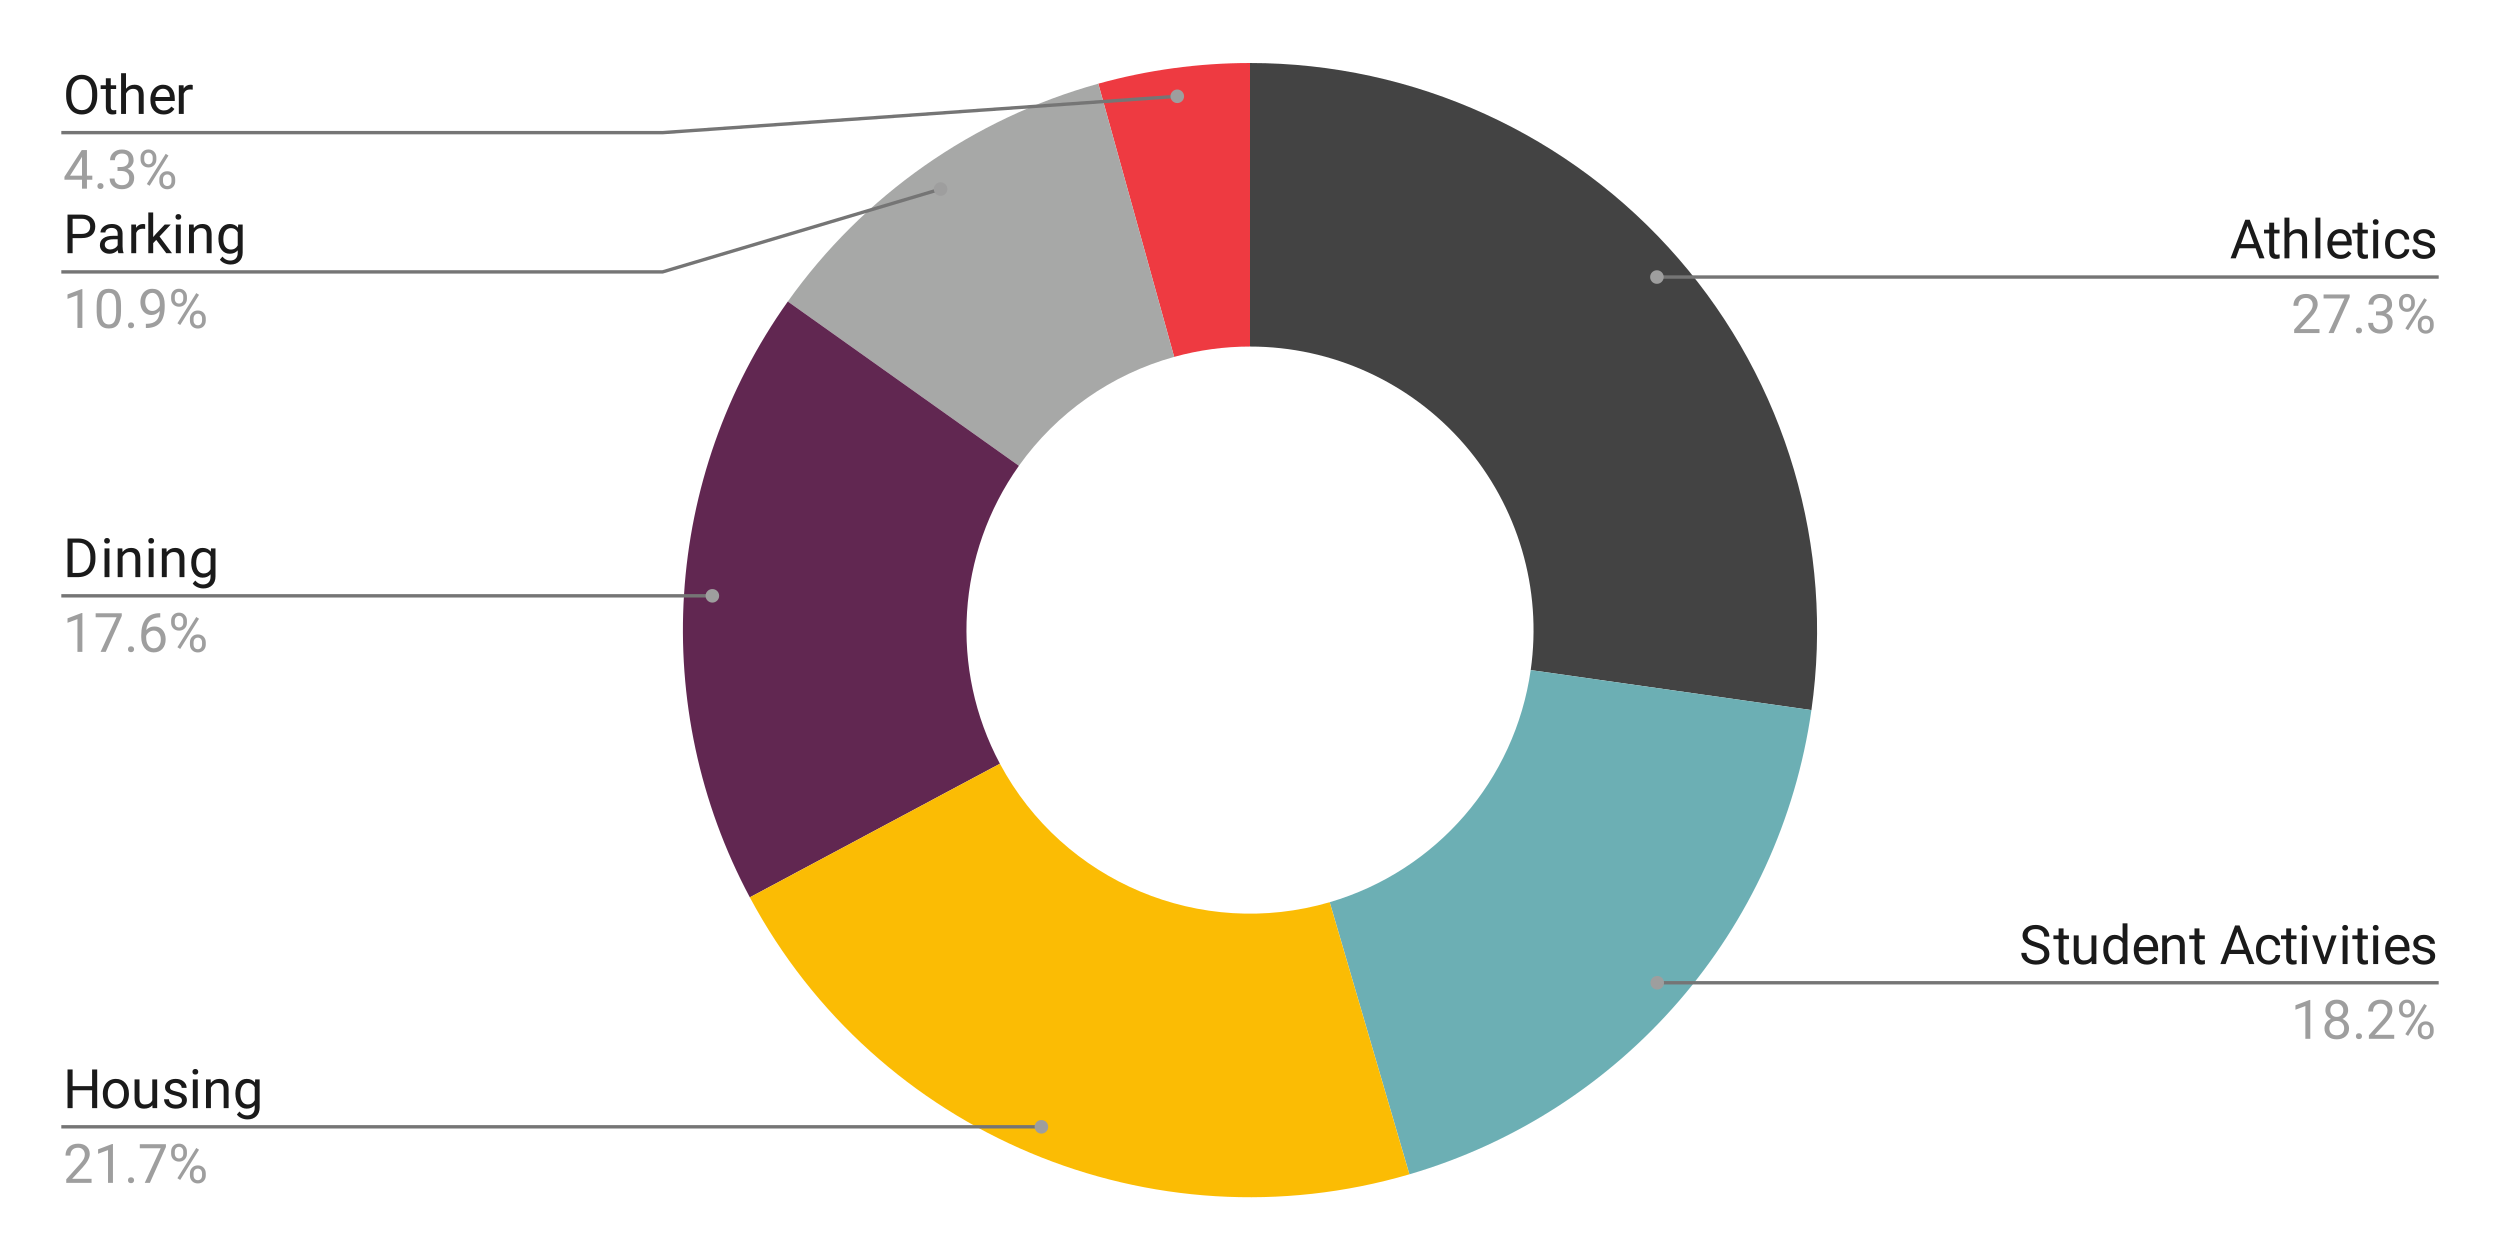 <svg version="1.1" viewBox="0.0 0.0 736.0 371.0" fill="none" stroke="none" stroke-linecap="square" stroke-miterlimit="10" width="736" height="371" xmlns:xlink="http://www.w3.org/1999/xlink" xmlns="http://www.w3.org/2000/svg"><path fill="#ffffff" d="M0 0L736.0 0L736.0 371.0L0 371.0L0 0Z" fill-rule="nonzero"/><path fill="#434343" d="M368.0 18.55C416.387 18.55 462.393 39.543 494.103 76.091C525.813 112.639 540.106 161.146 533.281 209.049L450.64 197.275C454.053 173.323 446.906 149.069 431.051 130.795C415.197 112.521 392.193 102.025 368.0 102.025Z" fill-rule="nonzero"/><path fill="#6cafb4" d="M533.281 209.049C524.045 273.873 477.767 327.313 414.929 345.719L391.464 265.609C422.884 256.406 446.022 229.686 450.64 197.275Z" fill-rule="nonzero"/><path fill="#ee3a41" d="M323.34 24.634C337.883 20.597 352.907 18.55 368.0 18.55L368.0 102.025C360.453 102.025 352.942 103.048 345.67 105.067Z" fill-rule="nonzero"/><path fill="#a7a8a7" d="M231.931 88.765C254.137 57.53 286.413 34.886 323.34 24.634L345.67 105.067C327.206 110.193 311.068 121.515 299.966 137.133Z" fill-rule="nonzero"/><path fill="#612751" d="M220.75 264.175C190.905 208.318 195.236 140.382 231.931 88.765L299.966 137.133C281.618 162.941 279.453 196.909 294.375 224.838Z" fill-rule="nonzero"/><path fill="#fbbc04" d="M414.929 345.719C339.06 367.941 258.006 333.903 220.75 264.175L294.375 224.838C313.003 259.702 353.53 276.72 391.464 265.609Z" fill-rule="nonzero"/><path fill="#1a1a1a" d="M28.628 28.222Q28.628 29.894 28.066 31.144Q27.503 32.394 26.472 33.05Q25.441 33.706 24.066 33.706Q22.722 33.706 21.675 33.05Q20.644 32.378 20.066 31.159Q19.488 29.941 19.472 28.331L19.472 27.503Q19.472 25.863 20.034 24.613Q20.613 23.347 21.659 22.691Q22.706 22.019 24.05 22.019Q25.409 22.019 26.456 22.675Q27.503 23.331 28.066 24.597Q28.628 25.847 28.628 27.503L28.628 28.222ZM27.128 27.488Q27.128 25.472 26.316 24.394Q25.503 23.3 24.05 23.3Q22.628 23.3 21.8 24.394Q20.988 25.472 20.972 27.394L20.972 28.222Q20.972 30.191 21.784 31.316Q22.613 32.425 24.066 32.425Q25.519 32.425 26.316 31.378Q27.113 30.316 27.128 28.331L27.128 27.488ZM32.612 23.05L32.612 25.097L34.191 25.097L34.191 26.206L32.612 26.206L32.612 31.456Q32.612 31.956 32.816 32.222Q33.034 32.472 33.534 32.472Q33.784 32.472 34.222 32.378L34.222 33.55Q33.659 33.706 33.112 33.706Q32.144 33.706 31.644 33.128Q31.159 32.534 31.159 31.456L31.159 26.206L29.628 26.206L29.628 25.097L31.159 25.097L31.159 23.05L32.612 23.05ZM37.097 26.113Q38.05 24.941 39.597 24.941Q42.269 24.941 42.3 27.956L42.3 33.55L40.847 33.55L40.847 27.956Q40.847 27.034 40.425 26.597Q40.019 26.159 39.159 26.159Q38.456 26.159 37.925 26.534Q37.394 26.909 37.097 27.519L37.097 33.55L35.644 33.55L35.644 21.55L37.097 21.55L37.097 26.113ZM48.159 33.706Q46.441 33.706 45.362 32.581Q44.284 31.441 44.284 29.55L44.284 29.284Q44.284 28.034 44.753 27.05Q45.237 26.05 46.097 25.503Q46.972 24.941 47.972 24.941Q49.628 24.941 50.534 26.034Q51.456 27.113 51.456 29.128L51.456 29.738L45.722 29.738Q45.753 30.988 46.456 31.753Q47.159 32.519 48.237 32.519Q49.003 32.519 49.534 32.206Q50.066 31.894 50.456 31.378L51.347 32.066Q50.284 33.706 48.159 33.706ZM47.972 26.128Q47.097 26.128 46.503 26.769Q45.909 27.394 45.769 28.55L50.003 28.55L50.003 28.441Q49.941 27.331 49.409 26.738Q48.878 26.128 47.972 26.128ZM56.737 26.394Q56.409 26.331 56.019 26.331Q54.597 26.331 54.097 27.55L54.097 33.55L52.644 33.55L52.644 25.097L54.05 25.097L54.081 26.066Q54.784 24.941 56.097 24.941Q56.519 24.941 56.737 25.05L56.737 26.394Z" fill-rule="nonzero"/><path fill="#9e9e9e" d="M25.597 51.722L27.175 51.722L27.175 52.909L25.597 52.909L25.597 55.55L24.144 55.55L24.144 52.909L18.972 52.909L18.972 52.05L24.066 44.175L25.597 44.175L25.597 51.722ZM20.613 51.722L24.144 51.722L24.144 46.144L23.972 46.456L20.613 51.722ZM28.675 54.784Q28.675 54.409 28.894 54.159Q29.128 53.909 29.566 53.909Q30.019 53.909 30.238 54.159Q30.472 54.409 30.472 54.784Q30.472 55.144 30.238 55.394Q30.019 55.644 29.566 55.644Q29.128 55.644 28.894 55.394Q28.675 55.144 28.675 54.784ZM34.597 49.159L35.691 49.159Q36.706 49.144 37.284 48.628Q37.878 48.097 37.878 47.206Q37.878 45.206 35.894 45.206Q34.956 45.206 34.394 45.737Q33.831 46.269 33.831 47.159L32.394 47.159Q32.394 45.8 33.378 44.909Q34.362 44.019 35.894 44.019Q37.503 44.019 38.409 44.878Q39.331 45.722 39.331 47.237Q39.331 47.972 38.847 48.675Q38.362 49.362 37.534 49.706Q38.472 50.003 38.987 50.691Q39.503 51.378 39.503 52.378Q39.503 53.909 38.503 54.816Q37.503 55.706 35.894 55.706Q34.3 55.706 33.284 54.847Q32.284 53.972 32.284 52.55L33.737 52.55Q33.737 53.441 34.316 53.987Q34.909 54.519 35.894 54.519Q36.941 54.519 37.487 53.972Q38.05 53.425 38.05 52.409Q38.05 51.409 37.441 50.878Q36.831 50.347 35.691 50.331L34.597 50.331L34.597 49.159ZM41.378 46.362Q41.378 45.331 42.019 44.675Q42.675 44.003 43.706 44.003Q44.737 44.003 45.378 44.675Q46.034 45.347 46.034 46.409L46.034 46.956Q46.034 47.987 45.378 48.644Q44.722 49.3 43.722 49.3Q42.706 49.3 42.034 48.644Q41.378 47.987 41.378 46.909L41.378 46.362ZM42.456 46.956Q42.456 47.566 42.8 47.972Q43.144 48.362 43.722 48.362Q44.269 48.362 44.612 47.987Q44.956 47.597 44.956 46.925L44.956 46.362Q44.956 45.753 44.612 45.362Q44.284 44.956 43.706 44.956Q43.128 44.956 42.784 45.362Q42.456 45.753 42.456 46.394L42.456 46.956ZM46.909 52.753Q46.909 51.737 47.566 51.081Q48.222 50.409 49.237 50.409Q50.269 50.409 50.925 51.066Q51.581 51.722 51.581 52.816L51.581 53.362Q51.581 54.394 50.925 55.066Q50.269 55.722 49.253 55.722Q48.237 55.722 47.566 55.066Q46.909 54.409 46.909 53.316L46.909 52.753ZM47.987 53.362Q47.987 53.987 48.331 54.378Q48.675 54.769 49.253 54.769Q49.816 54.769 50.144 54.394Q50.487 54.003 50.487 53.331L50.487 52.753Q50.487 52.144 50.144 51.753Q49.816 51.362 49.237 51.362Q48.691 51.362 48.331 51.753Q47.987 52.128 47.987 52.784L47.987 53.362ZM44.05 54.691L43.222 54.175L48.784 45.284L49.597 45.8L44.05 54.691Z" fill-rule="nonzero"/><path stroke="#757575" stroke-width="1.0" stroke-linecap="butt" d="M18.55 39.05L195.05 39.05L346.59 28.349" fill-rule="nonzero"/><path fill="#9e9e9e" d="M348.59 28.349C348.59 27.245 347.695 26.349 346.59 26.349C345.486 26.349 344.59 27.245 344.59 28.349C344.59 29.454 345.486 30.349 346.59 30.349C347.695 30.349 348.59 29.454 348.59 28.349" fill-rule="nonzero"/><path fill="#1a1a1a" d="M21.378 70.097L21.378 74.55L19.878 74.55L19.878 63.175L24.066 63.175Q25.941 63.175 26.988 64.128Q28.05 65.081 28.05 66.644Q28.05 68.3 27.019 69.206Q25.988 70.097 24.05 70.097L21.378 70.097ZM21.378 68.862L24.066 68.862Q25.269 68.862 25.909 68.3Q26.55 67.737 26.55 66.659Q26.55 65.644 25.909 65.034Q25.269 64.425 24.159 64.409L21.378 64.409L21.378 68.862ZM34.862 74.55Q34.737 74.3 34.659 73.659Q33.659 74.706 32.253 74.706Q31.003 74.706 30.206 74.003Q29.409 73.284 29.409 72.206Q29.409 70.878 30.409 70.159Q31.409 69.425 33.237 69.425L34.644 69.425L34.644 68.753Q34.644 68.003 34.191 67.55Q33.737 67.097 32.847 67.097Q32.081 67.097 31.55 67.487Q31.034 67.878 31.034 68.441L29.581 68.441Q29.581 67.8 30.019 67.222Q30.472 66.628 31.238 66.284Q32.019 65.941 32.941 65.941Q34.394 65.941 35.222 66.675Q36.05 67.394 36.081 68.675L36.081 72.566Q36.081 73.737 36.378 74.425L36.378 74.55L34.862 74.55ZM32.472 73.441Q33.144 73.441 33.753 73.097Q34.362 72.737 34.644 72.175L34.644 70.441L33.503 70.441Q30.847 70.441 30.847 72.003Q30.847 72.675 31.3 73.066Q31.753 73.441 32.472 73.441ZM42.737 67.394Q42.409 67.331 42.019 67.331Q40.597 67.331 40.097 68.55L40.097 74.55L38.644 74.55L38.644 66.097L40.05 66.097L40.081 67.066Q40.784 65.941 42.097 65.941Q42.519 65.941 42.737 66.05L42.737 67.394ZM46.003 70.628L45.097 71.581L45.097 74.55L43.659 74.55L43.659 62.55L45.097 62.55L45.097 69.8L45.878 68.878L48.503 66.097L50.269 66.097L46.972 69.628L50.644 74.55L48.956 74.55L46.003 70.628ZM53.222 74.55L51.769 74.55L51.769 66.097L53.222 66.097L53.222 74.55ZM51.659 63.847Q51.659 63.503 51.862 63.269Q52.081 63.019 52.503 63.019Q52.925 63.019 53.144 63.269Q53.362 63.503 53.362 63.863Q53.362 64.206 53.144 64.441Q52.925 64.675 52.503 64.675Q52.081 64.675 51.862 64.441Q51.659 64.206 51.659 63.847ZM57.019 66.097L57.066 67.159Q58.034 65.941 59.597 65.941Q62.269 65.941 62.3 68.956L62.3 74.55L60.847 74.55L60.847 68.956Q60.847 68.034 60.425 67.597Q60.019 67.159 59.159 67.159Q58.456 67.159 57.925 67.534Q57.394 67.909 57.097 68.519L57.097 74.55L55.644 74.55L55.644 66.097L57.019 66.097ZM64.3 70.253Q64.3 68.269 65.206 67.112Q66.128 65.941 67.644 65.941Q69.191 65.941 70.05 67.034L70.128 66.097L71.441 66.097L71.441 74.347Q71.441 75.987 70.472 76.925Q69.503 77.878 67.862 77.878Q66.941 77.878 66.066 77.487Q65.191 77.097 64.737 76.425L65.487 75.55Q66.409 76.706 67.753 76.706Q68.816 76.706 69.394 76.112Q69.987 75.519 69.987 74.425L69.987 73.706Q69.128 74.706 67.628 74.706Q66.144 74.706 65.222 73.519Q64.3 72.316 64.3 70.253ZM65.753 70.409Q65.753 71.847 66.331 72.659Q66.925 73.472 67.987 73.472Q69.347 73.472 69.987 72.237L69.987 68.378Q69.331 67.159 68.003 67.159Q66.941 67.159 66.347 67.987Q65.753 68.8 65.753 70.409Z" fill-rule="nonzero"/><path fill="#9e9e9e" d="M24.253 96.55L22.8 96.55L22.8 86.909L19.878 87.987L19.878 86.675L24.019 85.112L24.253 85.112L24.253 96.55ZM35.628 91.691Q35.628 94.237 34.753 95.472Q33.894 96.706 32.05 96.706Q30.238 96.706 29.363 95.503Q28.488 94.284 28.456 91.894L28.456 89.956Q28.456 87.456 29.316 86.237Q30.191 85.019 32.034 85.019Q33.878 85.019 34.737 86.191Q35.612 87.362 35.628 89.816L35.628 91.691ZM34.191 89.722Q34.191 87.878 33.675 87.05Q33.159 86.206 32.034 86.206Q30.925 86.206 30.409 87.05Q29.909 87.878 29.894 89.612L29.894 91.925Q29.894 93.769 30.425 94.644Q30.972 95.519 32.05 95.519Q33.128 95.519 33.644 94.691Q34.159 93.862 34.191 92.081L34.191 89.722ZM37.675 95.784Q37.675 95.409 37.894 95.159Q38.128 94.909 38.566 94.909Q39.019 94.909 39.237 95.159Q39.472 95.409 39.472 95.784Q39.472 96.144 39.237 96.394Q39.019 96.644 38.566 96.644Q38.128 96.644 37.894 96.394Q37.675 96.144 37.675 95.784ZM47.034 91.55Q46.581 92.081 45.956 92.409Q45.331 92.737 44.581 92.737Q43.597 92.737 42.862 92.253Q42.128 91.769 41.722 90.894Q41.331 90.019 41.331 88.956Q41.331 87.816 41.769 86.909Q42.206 85.987 43.003 85.503Q43.8 85.019 44.862 85.019Q46.55 85.019 47.519 86.284Q48.487 87.534 48.487 89.722L48.487 90.144Q48.487 93.456 47.175 94.987Q45.862 96.519 43.222 96.566L42.941 96.566L42.941 95.331L43.237 95.331Q45.034 95.3 45.987 94.409Q46.956 93.503 47.034 91.55ZM44.816 91.55Q45.534 91.55 46.144 91.112Q46.769 90.659 47.05 90.003L47.05 89.425Q47.05 88.003 46.425 87.112Q45.816 86.222 44.862 86.222Q43.909 86.222 43.331 86.956Q42.753 87.675 42.753 88.878Q42.753 90.034 43.316 90.8Q43.878 91.55 44.816 91.55ZM50.378 87.362Q50.378 86.331 51.019 85.675Q51.675 85.003 52.706 85.003Q53.737 85.003 54.378 85.675Q55.034 86.347 55.034 87.409L55.034 87.956Q55.034 88.987 54.378 89.644Q53.722 90.3 52.722 90.3Q51.706 90.3 51.034 89.644Q50.378 88.987 50.378 87.909L50.378 87.362ZM51.456 87.956Q51.456 88.566 51.8 88.972Q52.144 89.362 52.722 89.362Q53.269 89.362 53.612 88.987Q53.956 88.597 53.956 87.925L53.956 87.362Q53.956 86.753 53.612 86.362Q53.284 85.956 52.706 85.956Q52.128 85.956 51.784 86.362Q51.456 86.753 51.456 87.394L51.456 87.956ZM55.909 93.753Q55.909 92.737 56.566 92.081Q57.222 91.409 58.237 91.409Q59.269 91.409 59.925 92.066Q60.581 92.722 60.581 93.816L60.581 94.362Q60.581 95.394 59.925 96.066Q59.269 96.722 58.253 96.722Q57.237 96.722 56.566 96.066Q55.909 95.409 55.909 94.316L55.909 93.753ZM56.987 94.362Q56.987 94.987 57.331 95.378Q57.675 95.769 58.253 95.769Q58.816 95.769 59.144 95.394Q59.487 95.003 59.487 94.331L59.487 93.753Q59.487 93.144 59.144 92.753Q58.816 92.362 58.237 92.362Q57.691 92.362 57.331 92.753Q56.987 93.128 56.987 93.784L56.987 94.362ZM53.05 95.691L52.222 95.175L57.784 86.284L58.597 86.8L53.05 95.691Z" fill-rule="nonzero"/><path stroke="#757575" stroke-width="1.0" stroke-linecap="butt" d="M18.55 80.05L195.05 80.05L276.909 55.665" fill-rule="nonzero"/><path fill="#9e9e9e" d="M278.909 55.665C278.909 54.56 278.014 53.665 276.909 53.665C275.805 53.665 274.909 54.56 274.909 55.665C274.909 56.769 275.805 57.665 276.909 57.665C278.014 57.665 278.909 56.769 278.909 55.665" fill-rule="nonzero"/><path fill="#1a1a1a" d="M19.878 169.911L19.878 158.536L23.081 158.536Q24.566 158.536 25.706 159.192Q26.847 159.848 27.472 161.067Q28.097 162.27 28.097 163.833L28.097 164.567Q28.097 166.177 27.472 167.395Q26.863 168.598 25.706 169.255Q24.55 169.895 23.019 169.911L19.878 169.911ZM21.378 159.77L21.378 168.677L22.956 168.677Q24.691 168.677 25.644 167.598Q26.613 166.52 26.613 164.536L26.613 163.864Q26.613 161.927 25.706 160.864Q24.8 159.786 23.128 159.77L21.378 159.77ZM32.222 169.911L30.769 169.911L30.769 161.458L32.222 161.458L32.222 169.911ZM30.659 159.208Q30.659 158.864 30.863 158.63Q31.081 158.38 31.503 158.38Q31.925 158.38 32.144 158.63Q32.362 158.864 32.362 159.223Q32.362 159.567 32.144 159.802Q31.925 160.036 31.503 160.036Q31.081 160.036 30.863 159.802Q30.659 159.567 30.659 159.208ZM36.019 161.458L36.066 162.52Q37.034 161.302 38.597 161.302Q41.269 161.302 41.3 164.317L41.3 169.911L39.847 169.911L39.847 164.317Q39.847 163.395 39.425 162.958Q39.019 162.52 38.159 162.52Q37.456 162.52 36.925 162.895Q36.394 163.27 36.097 163.88L36.097 169.911L34.644 169.911L34.644 161.458L36.019 161.458ZM45.222 169.911L43.769 169.911L43.769 161.458L45.222 161.458L45.222 169.911ZM43.659 159.208Q43.659 158.864 43.862 158.63Q44.081 158.38 44.503 158.38Q44.925 158.38 45.144 158.63Q45.362 158.864 45.362 159.223Q45.362 159.567 45.144 159.802Q44.925 160.036 44.503 160.036Q44.081 160.036 43.862 159.802Q43.659 159.567 43.659 159.208ZM49.019 161.458L49.066 162.52Q50.034 161.302 51.597 161.302Q54.269 161.302 54.3 164.317L54.3 169.911L52.847 169.911L52.847 164.317Q52.847 163.395 52.425 162.958Q52.019 162.52 51.159 162.52Q50.456 162.52 49.925 162.895Q49.394 163.27 49.097 163.88L49.097 169.911L47.644 169.911L47.644 161.458L49.019 161.458ZM56.3 165.614Q56.3 163.63 57.206 162.473Q58.128 161.302 59.644 161.302Q61.191 161.302 62.05 162.395L62.128 161.458L63.441 161.458L63.441 169.708Q63.441 171.348 62.472 172.286Q61.503 173.239 59.862 173.239Q58.941 173.239 58.066 172.848Q57.191 172.458 56.737 171.786L57.487 170.911Q58.409 172.067 59.753 172.067Q60.816 172.067 61.394 171.473Q61.987 170.88 61.987 169.786L61.987 169.067Q61.128 170.067 59.628 170.067Q58.144 170.067 57.222 168.88Q56.3 167.677 56.3 165.614ZM57.753 165.77Q57.753 167.208 58.331 168.02Q58.925 168.833 59.987 168.833Q61.347 168.833 61.987 167.598L61.987 163.739Q61.331 162.52 60.003 162.52Q58.941 162.52 58.347 163.348Q57.753 164.161 57.753 165.77Z" fill-rule="nonzero"/><path fill="#9e9e9e" d="M24.253 191.911L22.8 191.911L22.8 182.27L19.878 183.348L19.878 182.036L24.019 180.473L24.253 180.473L24.253 191.911ZM35.847 181.348L31.128 191.911L29.613 191.911L34.316 181.723L28.159 181.723L28.159 180.536L35.847 180.536L35.847 181.348ZM37.675 191.145Q37.675 190.77 37.894 190.52Q38.128 190.27 38.566 190.27Q39.019 190.27 39.237 190.52Q39.472 190.77 39.472 191.145Q39.472 191.505 39.237 191.755Q39.019 192.005 38.566 192.005Q38.128 192.005 37.894 191.755Q37.675 191.505 37.675 191.145ZM47.175 180.52L47.175 181.755L46.909 181.755Q45.222 181.786 44.222 182.755Q43.222 183.723 43.066 185.473Q43.956 184.442 45.519 184.442Q47.003 184.442 47.878 185.489Q48.769 186.536 48.769 188.192Q48.769 189.958 47.816 191.02Q46.862 192.067 45.253 192.067Q43.612 192.067 42.597 190.817Q41.581 189.552 41.581 187.583L41.581 187.02Q41.581 183.88 42.925 182.223Q44.269 180.567 46.909 180.52L47.175 180.52ZM45.269 185.645Q44.534 185.645 43.909 186.098Q43.284 186.536 43.034 187.208L43.034 187.739Q43.034 189.145 43.659 190.005Q44.3 190.864 45.253 190.864Q46.222 190.864 46.784 190.145Q47.347 189.427 47.347 188.27Q47.347 187.098 46.769 186.38Q46.206 185.645 45.269 185.645ZM50.378 182.723Q50.378 181.692 51.019 181.036Q51.675 180.364 52.706 180.364Q53.737 180.364 54.378 181.036Q55.034 181.708 55.034 182.77L55.034 183.317Q55.034 184.348 54.378 185.005Q53.722 185.661 52.722 185.661Q51.706 185.661 51.034 185.005Q50.378 184.348 50.378 183.27L50.378 182.723ZM51.456 183.317Q51.456 183.927 51.8 184.333Q52.144 184.723 52.722 184.723Q53.269 184.723 53.612 184.348Q53.956 183.958 53.956 183.286L53.956 182.723Q53.956 182.114 53.612 181.723Q53.284 181.317 52.706 181.317Q52.128 181.317 51.784 181.723Q51.456 182.114 51.456 182.755L51.456 183.317ZM55.909 189.114Q55.909 188.098 56.566 187.442Q57.222 186.77 58.237 186.77Q59.269 186.77 59.925 187.427Q60.581 188.083 60.581 189.177L60.581 189.723Q60.581 190.755 59.925 191.427Q59.269 192.083 58.253 192.083Q57.237 192.083 56.566 191.427Q55.909 190.77 55.909 189.677L55.909 189.114ZM56.987 189.723Q56.987 190.348 57.331 190.739Q57.675 191.13 58.253 191.13Q58.816 191.13 59.144 190.755Q59.487 190.364 59.487 189.692L59.487 189.114Q59.487 188.505 59.144 188.114Q58.816 187.723 58.237 187.723Q57.691 187.723 57.331 188.114Q56.987 188.489 56.987 189.145L56.987 189.723ZM53.05 191.052L52.222 190.536L57.784 181.645L58.597 182.161L53.05 191.052Z" fill-rule="nonzero"/><path stroke="#757575" stroke-width="1.0" stroke-linecap="butt" d="M18.55 175.411L195.05 175.411L209.719 175.411" fill-rule="nonzero"/><path fill="#9e9e9e" d="M211.719 175.411C211.719 174.306 210.823 173.411 209.719 173.411C208.614 173.411 207.719 174.306 207.719 175.411C207.719 176.516 208.614 177.411 209.719 177.411C210.823 177.411 211.719 176.516 211.719 175.411" fill-rule="nonzero"/><path fill="#1a1a1a" d="M28.613 326.232L27.113 326.232L27.113 320.966L21.378 320.966L21.378 326.232L19.878 326.232L19.878 314.857L21.378 314.857L21.378 319.748L27.113 319.748L27.113 314.857L28.613 314.857L28.613 326.232ZM30.269 321.919Q30.269 320.685 30.753 319.701Q31.238 318.701 32.112 318.169Q32.987 317.623 34.097 317.623Q35.831 317.623 36.894 318.826Q37.956 320.013 37.956 321.998L37.956 322.091Q37.956 323.326 37.487 324.31Q37.019 325.294 36.128 325.841Q35.253 326.388 34.112 326.388Q32.394 326.388 31.331 325.201Q30.269 323.998 30.269 322.029L30.269 321.919ZM31.722 322.091Q31.722 323.498 32.362 324.357Q33.019 325.201 34.112 325.201Q35.222 325.201 35.862 324.341Q36.519 323.482 36.519 321.919Q36.519 320.529 35.847 319.669Q35.191 318.81 34.097 318.81Q33.034 318.81 32.378 319.669Q31.722 320.513 31.722 322.091ZM44.862 325.388Q44.019 326.388 42.394 326.388Q41.034 326.388 40.331 325.607Q39.628 324.81 39.612 323.279L39.612 317.779L41.066 317.779L41.066 323.232Q41.066 325.154 42.628 325.154Q44.284 325.154 44.831 323.919L44.831 317.779L46.269 317.779L46.269 326.232L44.894 326.232L44.862 325.388ZM53.566 323.982Q53.566 323.404 53.128 323.076Q52.691 322.748 51.581 322.513Q50.487 322.279 49.847 321.951Q49.206 321.623 48.894 321.169Q48.581 320.716 48.581 320.091Q48.581 319.06 49.456 318.341Q50.347 317.623 51.706 317.623Q53.144 317.623 54.034 318.373Q54.941 319.107 54.941 320.263L53.487 320.263Q53.487 319.669 52.972 319.248Q52.472 318.81 51.706 318.81Q50.925 318.81 50.472 319.154Q50.034 319.498 50.034 320.044Q50.034 320.576 50.441 320.841Q50.862 321.107 51.941 321.357Q53.019 321.591 53.691 321.935Q54.362 322.263 54.691 322.732Q55.019 323.201 55.019 323.888Q55.019 325.013 54.112 325.701Q53.206 326.388 51.753 326.388Q50.737 326.388 49.956 326.029Q49.175 325.669 48.737 325.029Q48.3 324.373 48.3 323.623L49.737 323.623Q49.784 324.357 50.316 324.779Q50.862 325.201 51.753 325.201Q52.581 325.201 53.066 324.873Q53.566 324.544 53.566 323.982ZM58.222 326.232L56.769 326.232L56.769 317.779L58.222 317.779L58.222 326.232ZM56.659 315.529Q56.659 315.185 56.862 314.951Q57.081 314.701 57.503 314.701Q57.925 314.701 58.144 314.951Q58.362 315.185 58.362 315.544Q58.362 315.888 58.144 316.123Q57.925 316.357 57.503 316.357Q57.081 316.357 56.862 316.123Q56.659 315.888 56.659 315.529ZM62.019 317.779L62.066 318.841Q63.034 317.623 64.597 317.623Q67.269 317.623 67.3 320.638L67.3 326.232L65.847 326.232L65.847 320.638Q65.847 319.716 65.425 319.279Q65.019 318.841 64.159 318.841Q63.456 318.841 62.925 319.216Q62.394 319.591 62.097 320.201L62.097 326.232L60.644 326.232L60.644 317.779L62.019 317.779ZM69.3 321.935Q69.3 319.951 70.206 318.794Q71.128 317.623 72.644 317.623Q74.191 317.623 75.05 318.716L75.128 317.779L76.441 317.779L76.441 326.029Q76.441 327.669 75.472 328.607Q74.503 329.56 72.862 329.56Q71.941 329.56 71.066 329.169Q70.191 328.779 69.737 328.107L70.487 327.232Q71.409 328.388 72.753 328.388Q73.816 328.388 74.394 327.794Q74.987 327.201 74.987 326.107L74.987 325.388Q74.128 326.388 72.628 326.388Q71.144 326.388 70.222 325.201Q69.3 323.998 69.3 321.935ZM70.753 322.091Q70.753 323.529 71.331 324.341Q71.925 325.154 72.987 325.154Q74.347 325.154 74.987 323.919L74.987 320.06Q74.331 318.841 73.003 318.841Q71.941 318.841 71.347 319.669Q70.753 320.482 70.753 322.091Z" fill-rule="nonzero"/><path fill="#9e9e9e" d="M26.956 348.232L19.503 348.232L19.503 347.185L23.441 342.81Q24.316 341.826 24.644 341.201Q24.972 340.576 24.972 339.919Q24.972 339.029 24.425 338.466Q23.894 337.888 23.003 337.888Q21.925 337.888 21.316 338.498Q20.722 339.107 20.722 340.201L19.284 340.201Q19.284 338.638 20.284 337.669Q21.3 336.701 23.003 336.701Q24.581 336.701 25.503 337.529Q26.425 338.357 26.425 339.748Q26.425 341.419 24.284 343.748L21.238 347.044L26.956 347.044L26.956 348.232ZM33.253 348.232L31.8 348.232L31.8 338.591L28.878 339.669L28.878 338.357L33.019 336.794L33.253 336.794L33.253 348.232ZM37.675 347.466Q37.675 347.091 37.894 346.841Q38.128 346.591 38.566 346.591Q39.019 346.591 39.237 346.841Q39.472 347.091 39.472 347.466Q39.472 347.826 39.237 348.076Q39.019 348.326 38.566 348.326Q38.128 348.326 37.894 348.076Q37.675 347.826 37.675 347.466ZM48.847 337.669L44.128 348.232L42.612 348.232L47.316 338.044L41.159 338.044L41.159 336.857L48.847 336.857L48.847 337.669ZM50.378 339.044Q50.378 338.013 51.019 337.357Q51.675 336.685 52.706 336.685Q53.737 336.685 54.378 337.357Q55.034 338.029 55.034 339.091L55.034 339.638Q55.034 340.669 54.378 341.326Q53.722 341.982 52.722 341.982Q51.706 341.982 51.034 341.326Q50.378 340.669 50.378 339.591L50.378 339.044ZM51.456 339.638Q51.456 340.248 51.8 340.654Q52.144 341.044 52.722 341.044Q53.269 341.044 53.612 340.669Q53.956 340.279 53.956 339.607L53.956 339.044Q53.956 338.435 53.612 338.044Q53.284 337.638 52.706 337.638Q52.128 337.638 51.784 338.044Q51.456 338.435 51.456 339.076L51.456 339.638ZM55.909 345.435Q55.909 344.419 56.566 343.763Q57.222 343.091 58.237 343.091Q59.269 343.091 59.925 343.748Q60.581 344.404 60.581 345.498L60.581 346.044Q60.581 347.076 59.925 347.748Q59.269 348.404 58.253 348.404Q57.237 348.404 56.566 347.748Q55.909 347.091 55.909 345.998L55.909 345.435ZM56.987 346.044Q56.987 346.669 57.331 347.06Q57.675 347.451 58.253 347.451Q58.816 347.451 59.144 347.076Q59.487 346.685 59.487 346.013L59.487 345.435Q59.487 344.826 59.144 344.435Q58.816 344.044 58.237 344.044Q57.691 344.044 57.331 344.435Q56.987 344.81 56.987 345.466L56.987 346.044ZM53.05 347.373L52.222 346.857L57.784 337.966L58.597 338.482L53.05 347.373Z" fill-rule="nonzero"/><path stroke="#757575" stroke-width="1.0" stroke-linecap="butt" d="M18.55 331.732L195.05 331.732L306.592 331.732" fill-rule="nonzero"/><path fill="#9e9e9e" d="M308.592 331.732C308.592 330.627 307.696 329.732 306.592 329.732C305.487 329.732 304.592 330.627 304.592 331.732C304.592 332.836 305.487 333.732 306.592 333.732C307.696 333.732 308.592 332.836 308.592 331.732" fill-rule="nonzero"/><path fill="#1a1a1a" d="M664.059 73.092L659.294 73.092L658.216 76.061L656.669 76.061L661.013 64.686L662.325 64.686L666.684 76.061L665.138 76.061L664.059 73.092ZM659.747 71.858L663.606 71.858L661.669 66.53L659.747 71.858ZM669.513 65.561L669.513 67.608L671.091 67.608L671.091 68.717L669.513 68.717L669.513 73.967Q669.513 74.467 669.716 74.733Q669.934 74.983 670.434 74.983Q670.684 74.983 671.122 74.889L671.122 76.061Q670.559 76.217 670.013 76.217Q669.044 76.217 668.544 75.639Q668.059 75.046 668.059 73.967L668.059 68.717L666.528 68.717L666.528 67.608L668.059 67.608L668.059 65.561L669.513 65.561ZM673.997 68.624Q674.95 67.452 676.497 67.452Q679.169 67.452 679.2 70.467L679.2 76.061L677.747 76.061L677.747 70.467Q677.747 69.546 677.325 69.108Q676.919 68.671 676.059 68.671Q675.356 68.671 674.825 69.046Q674.294 69.421 673.997 70.03L673.997 76.061L672.544 76.061L672.544 64.061L673.997 64.061L673.997 68.624ZM683.122 76.061L681.669 76.061L681.669 64.061L683.122 64.061L683.122 76.061ZM689.059 76.217Q687.341 76.217 686.263 75.092Q685.184 73.952 685.184 72.061L685.184 71.796Q685.184 70.546 685.653 69.561Q686.138 68.561 686.997 68.014Q687.872 67.452 688.872 67.452Q690.528 67.452 691.434 68.546Q692.356 69.624 692.356 71.639L692.356 72.249L686.622 72.249Q686.653 73.499 687.356 74.264Q688.059 75.03 689.138 75.03Q689.903 75.03 690.434 74.717Q690.966 74.405 691.356 73.889L692.247 74.577Q691.184 76.217 689.059 76.217ZM688.872 68.639Q687.997 68.639 687.403 69.28Q686.809 69.905 686.669 71.061L690.903 71.061L690.903 70.952Q690.841 69.842 690.309 69.249Q689.778 68.639 688.872 68.639ZM695.513 65.561L695.513 67.608L697.091 67.608L697.091 68.717L695.513 68.717L695.513 73.967Q695.513 74.467 695.716 74.733Q695.934 74.983 696.434 74.983Q696.684 74.983 697.122 74.889L697.122 76.061Q696.559 76.217 696.013 76.217Q695.044 76.217 694.544 75.639Q694.059 75.046 694.059 73.967L694.059 68.717L692.528 68.717L692.528 67.608L694.059 67.608L694.059 65.561L695.513 65.561ZM700.122 76.061L698.669 76.061L698.669 67.608L700.122 67.608L700.122 76.061ZM698.559 65.358Q698.559 65.014 698.763 64.78Q698.981 64.53 699.403 64.53Q699.825 64.53 700.044 64.78Q700.263 65.014 700.263 65.374Q700.263 65.717 700.044 65.952Q699.825 66.186 699.403 66.186Q698.981 66.186 698.763 65.952Q698.559 65.717 698.559 65.358ZM705.934 75.03Q706.716 75.03 707.294 74.561Q707.872 74.092 707.934 73.389L709.294 73.389Q709.263 74.124 708.794 74.78Q708.341 75.436 707.559 75.827Q706.794 76.217 705.934 76.217Q704.216 76.217 703.184 75.061Q702.169 73.905 702.169 71.905L702.169 71.671Q702.169 70.436 702.622 69.483Q703.075 68.514 703.919 67.983Q704.778 67.452 705.934 67.452Q707.356 67.452 708.294 68.311Q709.231 69.155 709.294 70.514L707.934 70.514Q707.872 69.686 707.309 69.171Q706.747 68.639 705.934 68.639Q704.825 68.639 704.216 69.436Q703.622 70.217 703.622 71.717L703.622 71.999Q703.622 73.452 704.216 74.249Q704.825 75.03 705.934 75.03ZM715.466 73.811Q715.466 73.233 715.028 72.905Q714.591 72.577 713.481 72.342Q712.388 72.108 711.747 71.78Q711.106 71.452 710.794 70.999Q710.481 70.546 710.481 69.921Q710.481 68.889 711.356 68.171Q712.247 67.452 713.606 67.452Q715.044 67.452 715.934 68.202Q716.841 68.936 716.841 70.092L715.388 70.092Q715.388 69.499 714.872 69.077Q714.372 68.639 713.606 68.639Q712.825 68.639 712.372 68.983Q711.934 69.327 711.934 69.874Q711.934 70.405 712.341 70.671Q712.763 70.936 713.841 71.186Q714.919 71.421 715.591 71.764Q716.263 72.092 716.591 72.561Q716.919 73.03 716.919 73.717Q716.919 74.842 716.013 75.53Q715.106 76.217 713.653 76.217Q712.638 76.217 711.856 75.858Q711.075 75.499 710.638 74.858Q710.2 74.202 710.2 73.452L711.638 73.452Q711.684 74.186 712.216 74.608Q712.763 75.03 713.653 75.03Q714.481 75.03 714.966 74.702Q715.466 74.374 715.466 73.811Z" fill-rule="nonzero"/><path fill="#9e9e9e" d="M682.856 98.061L675.403 98.061L675.403 97.014L679.341 92.639Q680.216 91.655 680.544 91.03Q680.872 90.405 680.872 89.749Q680.872 88.858 680.325 88.296Q679.794 87.717 678.903 87.717Q677.825 87.717 677.216 88.327Q676.622 88.936 676.622 90.03L675.184 90.03Q675.184 88.467 676.184 87.499Q677.2 86.53 678.903 86.53Q680.481 86.53 681.403 87.358Q682.325 88.186 682.325 89.577Q682.325 91.249 680.184 93.577L677.138 96.874L682.856 96.874L682.856 98.061ZM691.747 87.499L687.028 98.061L685.513 98.061L690.216 87.874L684.059 87.874L684.059 86.686L691.747 86.686L691.747 87.499ZM693.575 97.296Q693.575 96.921 693.794 96.671Q694.028 96.421 694.466 96.421Q694.919 96.421 695.138 96.671Q695.372 96.921 695.372 97.296Q695.372 97.655 695.138 97.905Q694.919 98.155 694.466 98.155Q694.028 98.155 693.794 97.905Q693.575 97.655 693.575 97.296ZM699.497 91.671L700.591 91.671Q701.606 91.655 702.184 91.139Q702.778 90.608 702.778 89.717Q702.778 87.717 700.794 87.717Q699.856 87.717 699.294 88.249Q698.731 88.78 698.731 89.671L697.294 89.671Q697.294 88.311 698.278 87.421Q699.263 86.53 700.794 86.53Q702.403 86.53 703.309 87.389Q704.231 88.233 704.231 89.749Q704.231 90.483 703.747 91.186Q703.263 91.874 702.434 92.217Q703.372 92.514 703.888 93.202Q704.403 93.889 704.403 94.889Q704.403 96.421 703.403 97.327Q702.403 98.217 700.794 98.217Q699.2 98.217 698.184 97.358Q697.184 96.483 697.184 95.061L698.638 95.061Q698.638 95.952 699.216 96.499Q699.809 97.03 700.794 97.03Q701.841 97.03 702.388 96.483Q702.95 95.936 702.95 94.921Q702.95 93.921 702.341 93.389Q701.731 92.858 700.591 92.842L699.497 92.842L699.497 91.671ZM706.278 88.874Q706.278 87.842 706.919 87.186Q707.575 86.514 708.606 86.514Q709.638 86.514 710.278 87.186Q710.934 87.858 710.934 88.921L710.934 89.467Q710.934 90.499 710.278 91.155Q709.622 91.811 708.622 91.811Q707.606 91.811 706.934 91.155Q706.278 90.499 706.278 89.421L706.278 88.874ZM707.356 89.467Q707.356 90.077 707.7 90.483Q708.044 90.874 708.622 90.874Q709.169 90.874 709.513 90.499Q709.856 90.108 709.856 89.436L709.856 88.874Q709.856 88.264 709.513 87.874Q709.184 87.467 708.606 87.467Q708.028 87.467 707.684 87.874Q707.356 88.264 707.356 88.905L707.356 89.467ZM711.809 95.264Q711.809 94.249 712.466 93.592Q713.122 92.921 714.138 92.921Q715.169 92.921 715.825 93.577Q716.481 94.233 716.481 95.327L716.481 95.874Q716.481 96.905 715.825 97.577Q715.169 98.233 714.153 98.233Q713.138 98.233 712.466 97.577Q711.809 96.921 711.809 95.827L711.809 95.264ZM712.888 95.874Q712.888 96.499 713.231 96.889Q713.575 97.28 714.153 97.28Q714.716 97.28 715.044 96.905Q715.388 96.514 715.388 95.842L715.388 95.264Q715.388 94.655 715.044 94.264Q714.716 93.874 714.138 93.874Q713.591 93.874 713.231 94.264Q712.888 94.639 712.888 95.296L712.888 95.874ZM708.95 97.202L708.122 96.686L713.684 87.796L714.497 88.311L708.95 97.202Z" fill-rule="nonzero"/><path stroke="#757575" stroke-width="1.0" stroke-linecap="butt" d="M717.45 81.561L540.95 81.561L487.798 81.561" fill-rule="nonzero"/><path fill="#9e9e9e" d="M489.798 81.561C489.798 80.457 488.902 79.561 487.798 79.561C486.693 79.561 485.798 80.457 485.798 81.561C485.798 82.666 486.693 83.561 487.798 83.561C488.902 83.561 489.798 82.666 489.798 81.561" fill-rule="nonzero"/><path fill="#1a1a1a" d="M599.122 278.748Q597.2 278.201 596.309 277.389Q595.434 276.576 595.434 275.389Q595.434 274.045 596.513 273.17Q597.591 272.295 599.309 272.295Q600.481 272.295 601.388 272.748Q602.309 273.201 602.809 273.998Q603.325 274.795 603.325 275.732L601.809 275.732Q601.809 274.701 601.153 274.123Q600.497 273.529 599.309 273.529Q598.2 273.529 597.575 274.014Q596.95 274.498 596.95 275.373Q596.95 276.061 597.544 276.545Q598.138 277.029 599.544 277.436Q600.966 277.826 601.763 278.311Q602.575 278.779 602.95 279.42Q603.341 280.061 603.341 280.936Q603.341 282.311 602.263 283.154Q601.184 283.982 599.388 283.982Q598.216 283.982 597.2 283.529Q596.184 283.076 595.622 282.295Q595.075 281.514 595.075 280.529L596.591 280.529Q596.591 281.561 597.341 282.154Q598.106 282.748 599.388 282.748Q600.575 282.748 601.2 282.264Q601.841 281.779 601.841 280.951Q601.841 280.107 601.247 279.654Q600.669 279.201 599.122 278.748ZM607.513 273.326L607.513 275.373L609.091 275.373L609.091 276.482L607.513 276.482L607.513 281.732Q607.513 282.232 607.716 282.498Q607.934 282.748 608.434 282.748Q608.684 282.748 609.122 282.654L609.122 283.826Q608.559 283.982 608.013 283.982Q607.044 283.982 606.544 283.404Q606.059 282.811 606.059 281.732L606.059 276.482L604.528 276.482L604.528 275.373L606.059 275.373L606.059 273.326L607.513 273.326ZM615.763 282.982Q614.919 283.982 613.294 283.982Q611.934 283.982 611.231 283.201Q610.528 282.404 610.513 280.873L610.513 275.373L611.966 275.373L611.966 280.826Q611.966 282.748 613.528 282.748Q615.184 282.748 615.731 281.514L615.731 275.373L617.169 275.373L617.169 283.826L615.794 283.826L615.763 282.982ZM619.2 279.529Q619.2 277.576 620.122 276.404Q621.044 275.217 622.528 275.217Q624.013 275.217 624.888 276.232L624.888 271.826L626.325 271.826L626.325 283.826L624.997 283.826L624.934 282.92Q624.059 283.982 622.513 283.982Q621.044 283.982 620.122 282.779Q619.2 281.576 619.2 279.639L619.2 279.529ZM620.638 279.686Q620.638 281.123 621.231 281.936Q621.825 282.748 622.872 282.748Q624.247 282.748 624.888 281.514L624.888 277.639Q624.231 276.436 622.888 276.436Q621.825 276.436 621.231 277.264Q620.638 278.076 620.638 279.686ZM632.059 283.982Q630.341 283.982 629.263 282.857Q628.184 281.717 628.184 279.826L628.184 279.561Q628.184 278.311 628.653 277.326Q629.138 276.326 629.997 275.779Q630.872 275.217 631.872 275.217Q633.528 275.217 634.434 276.311Q635.356 277.389 635.356 279.404L635.356 280.014L629.622 280.014Q629.653 281.264 630.356 282.029Q631.059 282.795 632.138 282.795Q632.903 282.795 633.434 282.482Q633.966 282.17 634.356 281.654L635.247 282.342Q634.184 283.982 632.059 283.982ZM631.872 276.404Q630.997 276.404 630.403 277.045Q629.809 277.67 629.669 278.826L633.903 278.826L633.903 278.717Q633.841 277.607 633.309 277.014Q632.778 276.404 631.872 276.404ZM637.919 275.373L637.966 276.436Q638.934 275.217 640.497 275.217Q643.169 275.217 643.2 278.232L643.2 283.826L641.747 283.826L641.747 278.232Q641.747 277.311 641.325 276.873Q640.919 276.436 640.059 276.436Q639.356 276.436 638.825 276.811Q638.294 277.186 637.997 277.795L637.997 283.826L636.544 283.826L636.544 275.373L637.919 275.373ZM647.513 273.326L647.513 275.373L649.091 275.373L649.091 276.482L647.513 276.482L647.513 281.732Q647.513 282.232 647.716 282.498Q647.934 282.748 648.434 282.748Q648.684 282.748 649.122 282.654L649.122 283.826Q648.559 283.982 648.013 283.982Q647.044 283.982 646.544 283.404Q646.059 282.811 646.059 281.732L646.059 276.482L644.528 276.482L644.528 275.373L646.059 275.373L646.059 273.326L647.513 273.326ZM661.059 280.857L656.294 280.857L655.216 283.826L653.669 283.826L658.013 272.451L659.325 272.451L663.684 283.826L662.138 283.826L661.059 280.857ZM656.747 279.623L660.606 279.623L658.669 274.295L656.747 279.623ZM667.934 282.795Q668.716 282.795 669.294 282.326Q669.872 281.857 669.934 281.154L671.294 281.154Q671.263 281.889 670.794 282.545Q670.341 283.201 669.559 283.592Q668.794 283.982 667.934 283.982Q666.216 283.982 665.184 282.826Q664.169 281.67 664.169 279.67L664.169 279.436Q664.169 278.201 664.622 277.248Q665.075 276.279 665.919 275.748Q666.778 275.217 667.934 275.217Q669.356 275.217 670.294 276.076Q671.231 276.92 671.294 278.279L669.934 278.279Q669.872 277.451 669.309 276.936Q668.747 276.404 667.934 276.404Q666.825 276.404 666.216 277.201Q665.622 277.982 665.622 279.482L665.622 279.764Q665.622 281.217 666.216 282.014Q666.825 282.795 667.934 282.795ZM674.513 273.326L674.513 275.373L676.091 275.373L676.091 276.482L674.513 276.482L674.513 281.732Q674.513 282.232 674.716 282.498Q674.934 282.748 675.434 282.748Q675.684 282.748 676.122 282.654L676.122 283.826Q675.559 283.982 675.013 283.982Q674.044 283.982 673.544 283.404Q673.059 282.811 673.059 281.732L673.059 276.482L671.528 276.482L671.528 275.373L673.059 275.373L673.059 273.326L674.513 273.326ZM679.122 283.826L677.669 283.826L677.669 275.373L679.122 275.373L679.122 283.826ZM677.559 273.123Q677.559 272.779 677.763 272.545Q677.981 272.295 678.403 272.295Q678.825 272.295 679.044 272.545Q679.263 272.779 679.263 273.139Q679.263 273.482 679.044 273.717Q678.825 273.951 678.403 273.951Q677.981 273.951 677.763 273.717Q677.559 273.482 677.559 273.123ZM684.341 281.857L686.434 275.373L687.903 275.373L684.872 283.826L683.778 283.826L680.716 275.373L682.184 275.373L684.341 281.857ZM691.122 283.826L689.669 283.826L689.669 275.373L691.122 275.373L691.122 283.826ZM689.559 273.123Q689.559 272.779 689.763 272.545Q689.981 272.295 690.403 272.295Q690.825 272.295 691.044 272.545Q691.263 272.779 691.263 273.139Q691.263 273.482 691.044 273.717Q690.825 273.951 690.403 273.951Q689.981 273.951 689.763 273.717Q689.559 273.482 689.559 273.123ZM695.513 273.326L695.513 275.373L697.091 275.373L697.091 276.482L695.513 276.482L695.513 281.732Q695.513 282.232 695.716 282.498Q695.934 282.748 696.434 282.748Q696.684 282.748 697.122 282.654L697.122 283.826Q696.559 283.982 696.013 283.982Q695.044 283.982 694.544 283.404Q694.059 282.811 694.059 281.732L694.059 276.482L692.528 276.482L692.528 275.373L694.059 275.373L694.059 273.326L695.513 273.326ZM700.122 283.826L698.669 283.826L698.669 275.373L700.122 275.373L700.122 283.826ZM698.559 273.123Q698.559 272.779 698.763 272.545Q698.981 272.295 699.403 272.295Q699.825 272.295 700.044 272.545Q700.263 272.779 700.263 273.139Q700.263 273.482 700.044 273.717Q699.825 273.951 699.403 273.951Q698.981 273.951 698.763 273.717Q698.559 273.482 698.559 273.123ZM706.059 283.982Q704.341 283.982 703.263 282.857Q702.184 281.717 702.184 279.826L702.184 279.561Q702.184 278.311 702.653 277.326Q703.138 276.326 703.997 275.779Q704.872 275.217 705.872 275.217Q707.528 275.217 708.434 276.311Q709.356 277.389 709.356 279.404L709.356 280.014L703.622 280.014Q703.653 281.264 704.356 282.029Q705.059 282.795 706.138 282.795Q706.903 282.795 707.434 282.482Q707.966 282.17 708.356 281.654L709.247 282.342Q708.184 283.982 706.059 283.982ZM705.872 276.404Q704.997 276.404 704.403 277.045Q703.809 277.67 703.669 278.826L707.903 278.826L707.903 278.717Q707.841 277.607 707.309 277.014Q706.778 276.404 705.872 276.404ZM715.466 281.576Q715.466 280.998 715.028 280.67Q714.591 280.342 713.481 280.107Q712.388 279.873 711.747 279.545Q711.106 279.217 710.794 278.764Q710.481 278.311 710.481 277.686Q710.481 276.654 711.356 275.936Q712.247 275.217 713.606 275.217Q715.044 275.217 715.934 275.967Q716.841 276.701 716.841 277.857L715.388 277.857Q715.388 277.264 714.872 276.842Q714.372 276.404 713.606 276.404Q712.825 276.404 712.372 276.748Q711.934 277.092 711.934 277.639Q711.934 278.17 712.341 278.436Q712.763 278.701 713.841 278.951Q714.919 279.186 715.591 279.529Q716.263 279.857 716.591 280.326Q716.919 280.795 716.919 281.482Q716.919 282.607 716.013 283.295Q715.106 283.982 713.653 283.982Q712.638 283.982 711.856 283.623Q711.075 283.264 710.638 282.623Q710.2 281.967 710.2 281.217L711.638 281.217Q711.684 281.951 712.216 282.373Q712.763 282.795 713.653 282.795Q714.481 282.795 714.966 282.467Q715.466 282.139 715.466 281.576Z" fill-rule="nonzero"/><path fill="#9e9e9e" d="M680.153 305.826L678.7 305.826L678.7 296.186L675.778 297.264L675.778 295.951L679.919 294.389L680.153 294.389L680.153 305.826ZM691.294 297.42Q691.294 298.264 690.841 298.936Q690.403 299.592 689.638 299.967Q690.528 300.357 691.044 301.092Q691.559 301.826 691.559 302.748Q691.559 304.232 690.559 305.107Q689.575 305.982 687.95 305.982Q686.309 305.982 685.309 305.107Q684.325 304.217 684.325 302.748Q684.325 301.826 684.825 301.092Q685.341 300.342 686.231 299.967Q685.466 299.592 685.028 298.936Q684.591 298.264 684.591 297.42Q684.591 295.982 685.513 295.139Q686.434 294.295 687.95 294.295Q689.45 294.295 690.372 295.139Q691.294 295.982 691.294 297.42ZM690.122 302.717Q690.122 301.764 689.513 301.17Q688.903 300.561 687.919 300.561Q686.95 300.561 686.356 301.154Q685.778 301.748 685.778 302.717Q685.778 303.686 686.341 304.248Q686.919 304.795 687.95 304.795Q688.966 304.795 689.544 304.248Q690.122 303.686 690.122 302.717ZM687.95 295.482Q687.091 295.482 686.559 296.014Q686.044 296.529 686.044 297.436Q686.044 298.311 686.559 298.842Q687.075 299.373 687.934 299.373Q688.809 299.373 689.325 298.842Q689.856 298.311 689.856 297.451Q689.856 296.576 689.309 296.029Q688.778 295.482 687.95 295.482ZM693.575 305.061Q693.575 304.686 693.794 304.436Q694.028 304.186 694.466 304.186Q694.919 304.186 695.138 304.436Q695.372 304.686 695.372 305.061Q695.372 305.42 695.138 305.67Q694.919 305.92 694.466 305.92Q694.028 305.92 693.794 305.67Q693.575 305.42 693.575 305.061ZM704.856 305.826L697.403 305.826L697.403 304.779L701.341 300.404Q702.216 299.42 702.544 298.795Q702.872 298.17 702.872 297.514Q702.872 296.623 702.325 296.061Q701.794 295.482 700.903 295.482Q699.825 295.482 699.216 296.092Q698.622 296.701 698.622 297.795L697.184 297.795Q697.184 296.232 698.184 295.264Q699.2 294.295 700.903 294.295Q702.481 294.295 703.403 295.123Q704.325 295.951 704.325 297.342Q704.325 299.014 702.184 301.342L699.138 304.639L704.856 304.639L704.856 305.826ZM706.278 296.639Q706.278 295.607 706.919 294.951Q707.575 294.279 708.606 294.279Q709.638 294.279 710.278 294.951Q710.934 295.623 710.934 296.686L710.934 297.232Q710.934 298.264 710.278 298.92Q709.622 299.576 708.622 299.576Q707.606 299.576 706.934 298.92Q706.278 298.264 706.278 297.186L706.278 296.639ZM707.356 297.232Q707.356 297.842 707.7 298.248Q708.044 298.639 708.622 298.639Q709.169 298.639 709.513 298.264Q709.856 297.873 709.856 297.201L709.856 296.639Q709.856 296.029 709.513 295.639Q709.184 295.232 708.606 295.232Q708.028 295.232 707.684 295.639Q707.356 296.029 707.356 296.67L707.356 297.232ZM711.809 303.029Q711.809 302.014 712.466 301.357Q713.122 300.686 714.138 300.686Q715.169 300.686 715.825 301.342Q716.481 301.998 716.481 303.092L716.481 303.639Q716.481 304.67 715.825 305.342Q715.169 305.998 714.153 305.998Q713.138 305.998 712.466 305.342Q711.809 304.686 711.809 303.592L711.809 303.029ZM712.888 303.639Q712.888 304.264 713.231 304.654Q713.575 305.045 714.153 305.045Q714.716 305.045 715.044 304.67Q715.388 304.279 715.388 303.607L715.388 303.029Q715.388 302.42 715.044 302.029Q714.716 301.639 714.138 301.639Q713.591 301.639 713.231 302.029Q712.888 302.404 712.888 303.061L712.888 303.639ZM708.95 304.967L708.122 304.451L713.684 295.561L714.497 296.076L708.95 304.967Z" fill-rule="nonzero"/><path stroke="#757575" stroke-width="1.0" stroke-linecap="butt" d="M717.45 289.326L540.95 289.326L487.895 289.326" fill-rule="nonzero"/><path fill="#9e9e9e" d="M489.895 289.326C489.895 288.222 489 287.326 487.895 287.326C486.791 287.326 485.895 288.222 485.895 289.326C485.895 290.431 486.791 291.326 487.895 291.326C489 291.326 489.895 290.431 489.895 289.326" fill-rule="nonzero"/></svg>